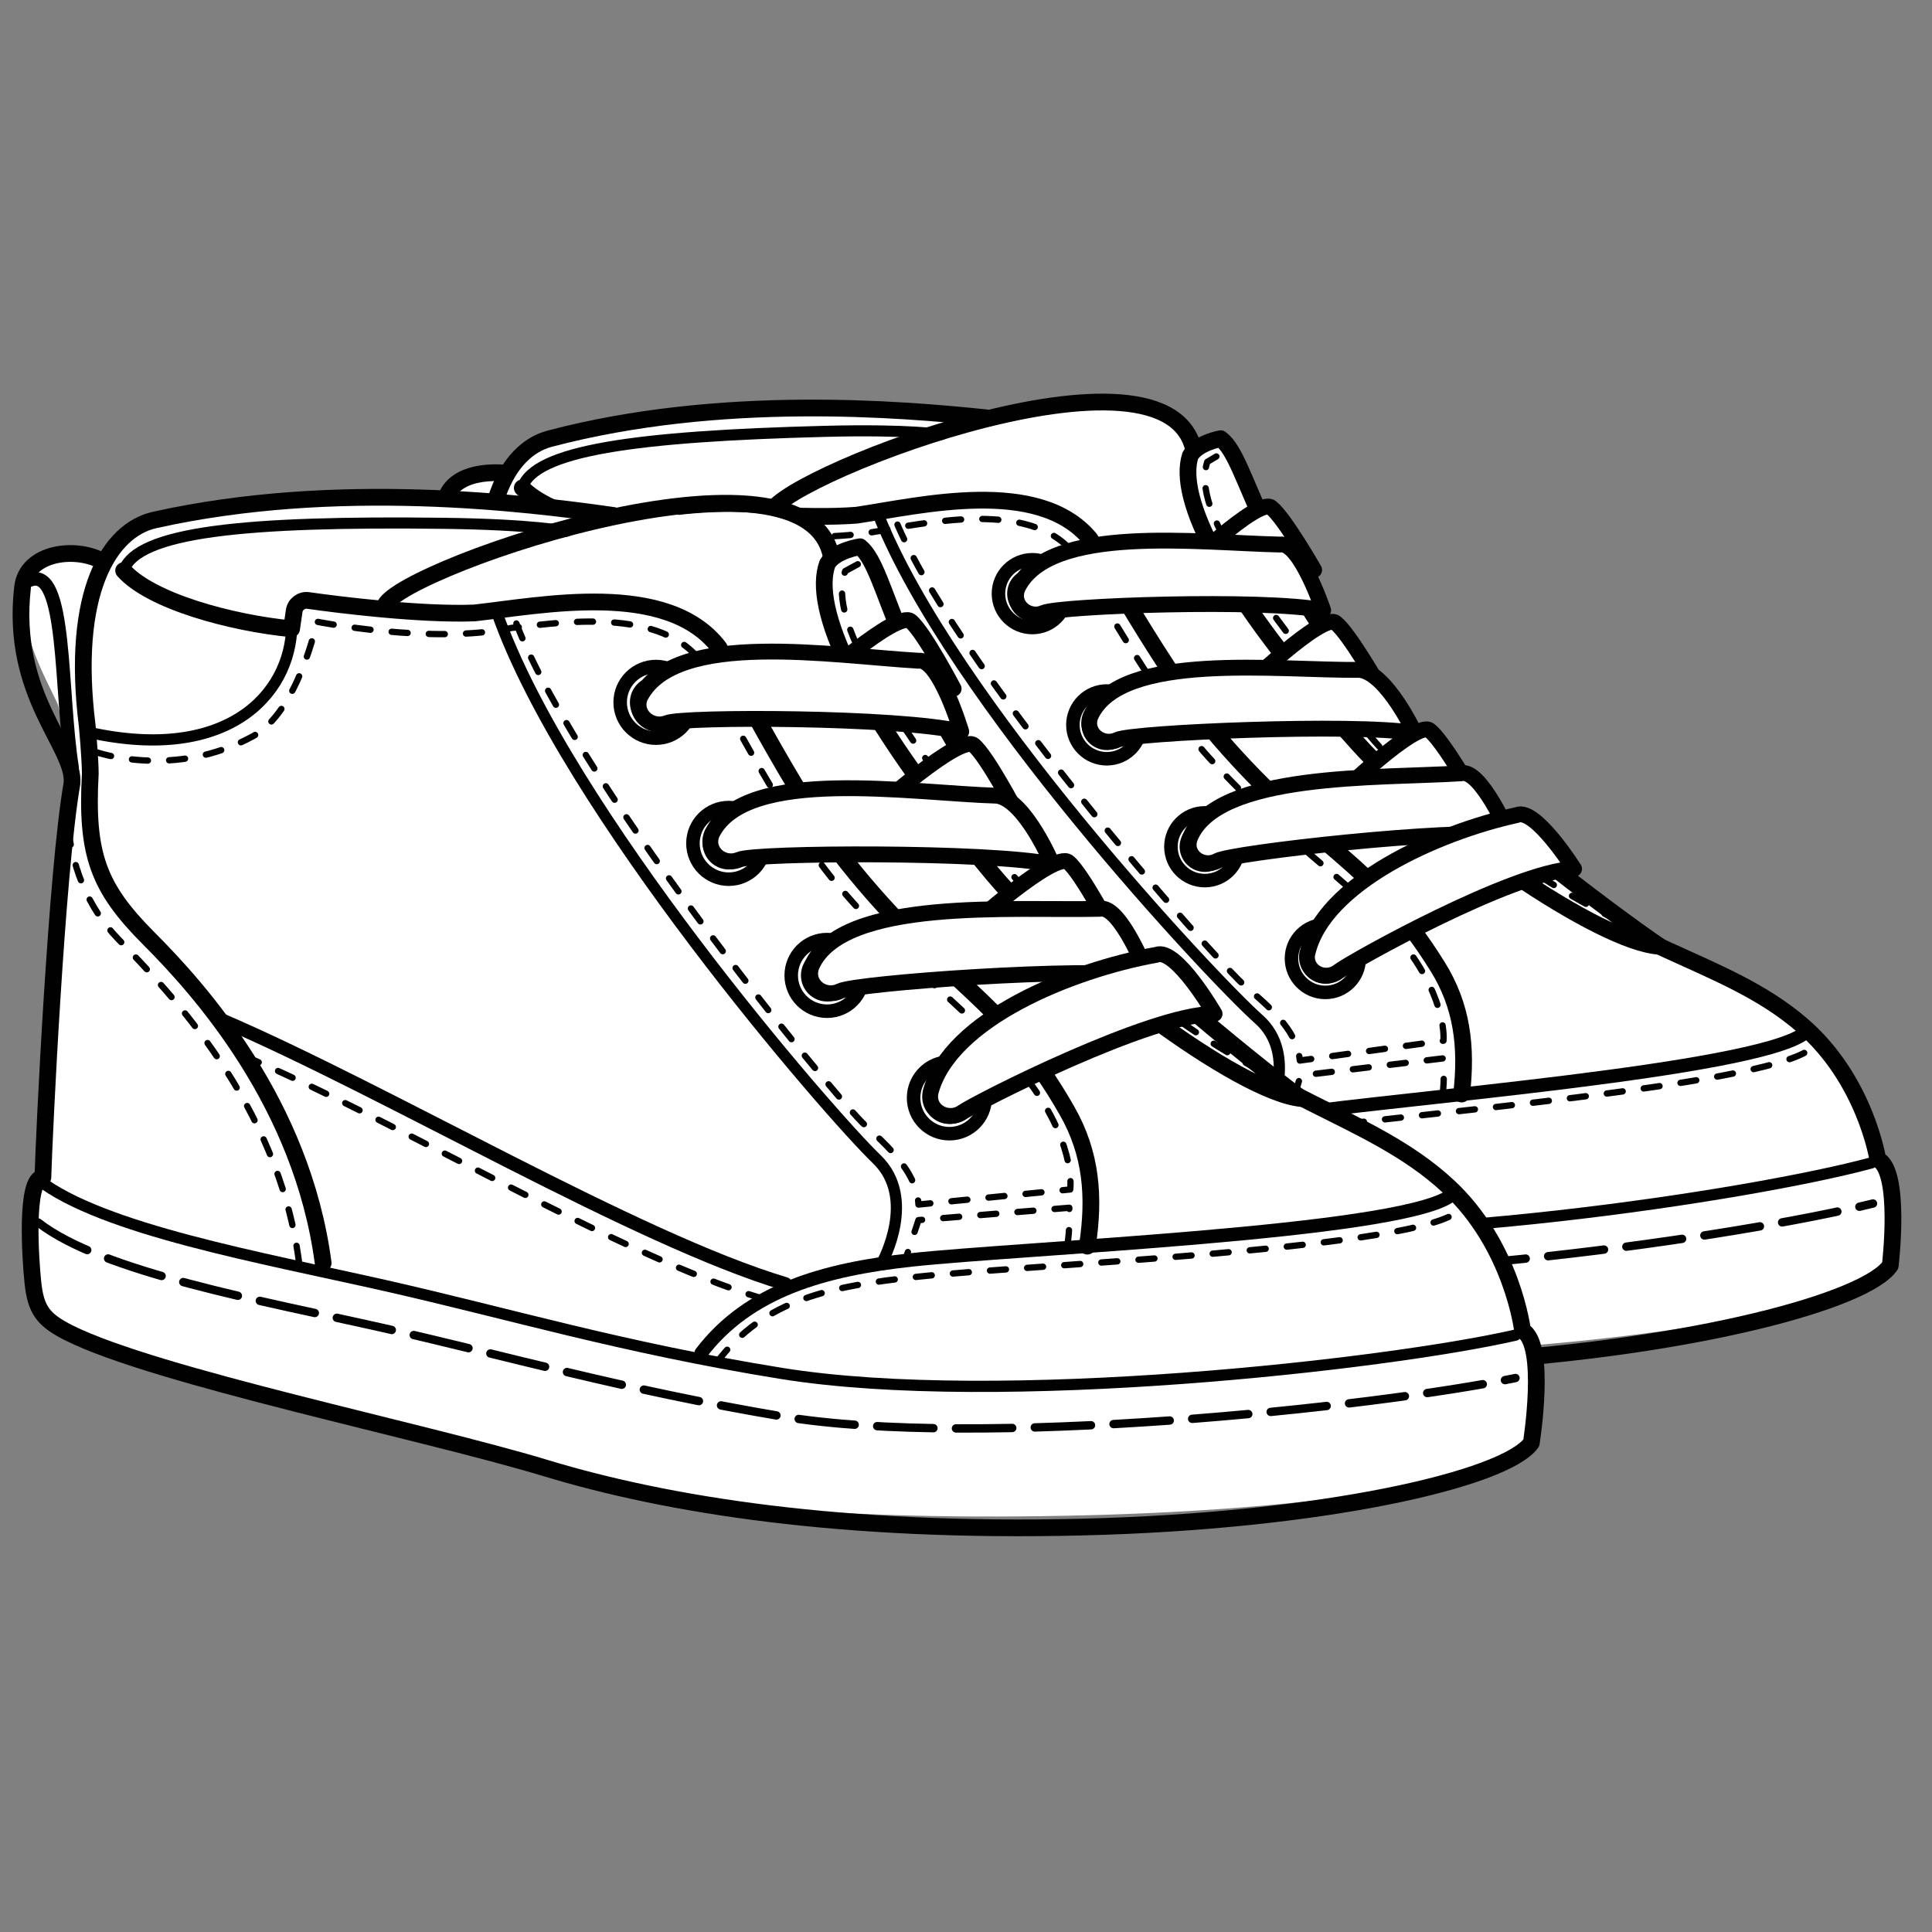 <?xml version="1.0" encoding="UTF-8"?><svg id="Chloé" xmlns="http://www.w3.org/2000/svg" viewBox="0 0 1500 1500"><rect x="0" y="0" width="1500" height="1500" fill="#808080" stroke="none"/><defs><style>.cls-1,.cls-2,.cls-3,.cls-4,.cls-5,.cls-6,.cls-7,.cls-8,.cls-9{stroke:#010101;stroke-linecap:round;stroke-linejoin:round;}.cls-1,.cls-3,.cls-4,.cls-5,.cls-8,.cls-9{fill:none;}.cls-1,.cls-7{stroke-width:13px;}.cls-10,.cls-2,.cls-6,.cls-7{fill:#fff;}.cls-2,.cls-3{stroke-width:10.5px;}.cls-4{stroke-dasharray:0 0 43.7 17.5;stroke-width:6.5px;}.cls-5{stroke-width:8.7px;}.cls-6{stroke-width:12.3px;}.cls-8{stroke-width:8.6px;}.cls-9{stroke-dasharray:0 0 12.4 16.5;stroke-width:4.9px;}</style></defs><path class="cls-10" d="m1457.8,899.6s-9.7-62.1-59-104.4c-32.3-27.8-70.5-42.3-111.7-61.5-14.6-9.9-43.7-31.3-76.2-56.6-5-4.1-50.7-41.5-50.8-40.8-8.9-7.4-17.6-14.9-26.1-22.3-4-4.1-37.4-35-41.5-39.5-3.7-4-7.2-7.8-10.2-11.4-2.5-3-4.8-5.8-7.2-8.7-5.1-7.4-26.8-34.4-33.6-44.1-13.8-19.5-25.2-37.5-34.5-53.9-5.6-9.9-27.2-54.7-30-59.6-13.3-29.9-19.6-49-29.4-56.4,0,0-18.1,3.2-23.6,13.4l2.2-6.7c-.4-32.5-74.9-35.3-140.2-20-67.7-7.3-228.6-21.1-359.2,13.4-12.5,3.4-24.1,12-32.8,26.8-21.1-2.1-49.3,2.1-49.4,26.2-.1,41.6,12,73.7,22.1,98.7,2.1,11.9-1.9,23.5,1.7,33.3l2.6-22.5c5.3,13.4,2.6,24.7,2.1,33.8-8.9,65.6-10.7,260.8-10.3,291.4-1.1.1-2.1.9-3,1.9h-.2.1c-8.9,10.2-3.5,60.7-1.4,75.7,2.9,20.6,8.7,27.6,27.9,36.4,65.9,29.9,264.1,62.4,355.2,86.3,91.2,23.8,221,30.8,398,19.7,176.8-11,309.5-38.7,327.8-66,.1-.1,9.1-73.5-9.6-82.6Z"/><path class="cls-1" d="m400.3,368.3c-21.2-3.6-53.5-1.1-55.5,25.5-6.1,80,29.9,116.3,28.7,143.4-8.9,65.6-10.7,260.8-10.3,291.4-13.3,1.4-6.8,61-4.5,77.5,2.9,20.6,8.7,27.6,27.9,36.4,65.9,29.9,264.1,62.4,355.2,86.3s220.2,39.5,397.4,28.3c176.8-11,310.1-47.3,328.4-74.6,0,0,8.8-73.5-9.7-82.4,0,0-9.7-62.1-59-104.4-60.6-52.1-141.8-57.7-225.1-134.3-34.6-31.9-68.7-57.2-68.7-57.2"/><path class="cls-7" d="m764.9,324.3c-65.1-6.7-205.3-18.7-338.1,16.3-33.1,8.7-60,55.5-43.9,153.4,0,0,3.1,24.2,3.6,35.3-.9,59.8,8.9,83.9,47.9,120.1,39,36.1,117.6,117.3,137.6,234"/><path class="cls-9" d="m389.9,513.1s58.4,18.4,115.7-16c32.5-19.5,43.8-86.2,43.8-86.2,0,0,85.5,13.8,143.5-.9,25.7-3.2,106.1-21.9,139.9,18.6,6.5,9.7,66.4,116.6,106,159.8,67.7,73.9,116.9,99.7,152.5,146.5,32.7,43.1,29.4,73.1,29.4,73.1l-111.5,15.4c-1.9-21-18.4-37.5-41.2-56.6-22.8-19.1-233.2-256.7-275.1-369.2"/><path class="cls-1" d="m405.5,378.8c21.1,21.9,80.8,35.6,125.4,38.1l1.4-13.2c.5-5,5-8.7,9.9-8.2,22.7,2.2,83.4,7.6,122.9,4.5,49.5-7.4,141.3-29.8,181.3,18.5,0,0,60.7,108.8,100.1,154.6,74.9,86.9,117.3,93.1,169.7,177.4,19,30.5,22.8,62.1,18.6,98.9"/><path class="cls-5" d="m359.8,830.1c48.4,34.8,167.1,51.1,258.6,68.2,91.5,17,176.7,39.1,294.6,53.5,161.4,19.7,447.1-23.8,539.9-48.9"/><path class="cls-4" d="m361.1,861.6c48.4,34.8,167.1,51.1,258.6,68.2,91.5,17,176.8,38.2,294.6,53.5,145.8,18.9,436.1-23.3,539.9-48.9"/><path class="cls-8" d="m405.5,378.8c8.8-29.1,88-40.1,234.8-43.9,66.5-1.7,90.3,2.5,90.3,2.5"/><path class="cls-1" d="m598.8,399.4c-6.5-23,302.4-146.7,327.5-52.1"/><path class="cls-2" d="m350,387.9c17.4-8.6,12,82.2,23,137.7"/><circle class="cls-3" cx="801.5" cy="460.9" r="26.3"/><circle class="cls-3" cx="801.5" cy="460.9" r="14.3"/><circle class="cls-3" cx="859.3" cy="562.8" r="26.3"/><circle class="cls-3" cx="859.3" cy="562.8" r="14.3"/><circle class="cls-3" cx="935.4" cy="657.4" r="26.3"/><circle class="cls-3" cx="935.4" cy="657.4" r="14.3"/><circle class="cls-3" cx="1029" cy="744.2" r="26.3"/><circle class="cls-3" cx="1029" cy="744.2" r="14.3"/><path class="cls-7" d="m947.7,340.6c22.2,16.6,26.8,93.7,134.8,222.5,44.9,53.6,171.9,148.5,206.1,171.6-46.7-2.6-176.4-93-234.3-157.2-107-118.9-140.5-190.9-130.2-223.6,5.5-10.1,23.6-13.3,23.6-13.3Z"/><path class="cls-9" d="m1257,714.9c-59.1-27.6-150.7-92.4-194.2-144.5-103.4-124-135.9-179.1-125.5-211.8l14-8.3"/><path class="cls-9" d="m1120,850c1.7-11.2.6-28.3.6-28.3l-110.9,13.4-8.8,30.3"/><path class="cls-5" d="m530.6,410.1c4,50.8-38.4,106.6-141.3,89.9"/><path class="cls-6" d="m965.8,534.4s61-58.8,71.1-50.9c10.3,7.9,33.4,48.5,33.4,48.5l-77.3,19.5-27.2-17.1Z"/><path class="cls-6" d="m915.8,444.9s61-58.8,71.1-50.9c10.2,7.9,33.4,48.5,33.4,48.5l-77.2,19.6-27.3-17.3Z"/><path class="cls-6" d="m1038.8,617.9s61-58.8,71.1-50.9c10.3,7.9,33.4,48.5,33.4,48.5l-77.3,19.6-27.2-17.3Z"/><path class="cls-6" d="m846.9,555.6c23.1-50.2,144.9-34.9,208.9-35.5,20.9,2.5,42.6,49,42.6,49-46.8-7.8-219-.4-230.9,5.3-11.9,5.6-26.2-5.5-20.6-18.9Z"/><path class="cls-6" d="m923.8,650.7c20.4-51.4,146.9-46.2,210.7-50.3,14.9-4,37.5,48,37.5,48-47.2-5.3-215,13.7-226.7,19.9-11.4,6.3-26.3-4-21.5-17.6Z"/><path class="cls-6" d="m1015.1,740.1c12.3-53.9,100.1-93.6,162.6-107.3,14.2-6.2,44.4,41.8,44.4,41.8-47.4,2-172.4,71.6-183,79.7-10.6,8.1-26.7,0-24.1-14.3Z"/><path class="cls-6" d="m790.2,456.3c24.5-49.5,139.7-34.9,203.7-33.5,15.3-2.7,33.4,51,33.4,51-46.6-9.2-205-3.4-217,2-12,5.3-25.9-6.2-20.1-19.5Z"/><path class="cls-3" d="m489.8,707.2c126,48.3,311.6,149.8,423.5,178.8"/><path class="cls-9" d="m508.1,733c119.7,45.9,282.3,136.7,388.7,164.1"/><path class="cls-3" d="m853.3,939.2c33.6-47.8,88.6-65.2,152.2-74.5,81.6-12,353.3-33.5,394.3-61.7"/><path class="cls-9" d="m865.2,945.4c33.6-47.8,81.4-59.1,145-68.4,81.6-12,353.3-33.5,394.3-61.7"/><path class="cls-5" d="m681.9,399.5c56.5,142.9,259.2,359.7,295.5,391.9,31,27.6,7.1,75.4,7.1,75.4"/><path class="cls-9" d="m554.2,883.1c-20-116.7-104-195.9-142.4-232.8-22.5-21.6-37.7-51.8-41.8-94"/><path class="cls-10" d="m1181.9,1033.3s-7.7-65.7-57.7-112.1c-32.9-30.5-72.4-47.4-115-69.2-14.9-11-44.8-34.6-78-62.6-5-4.6-51.6-45.7-51.8-45.1-9.1-8.2-18-16.4-26.4-24.6-4-4.5-37.9-38.4-42-43.2-3.7-4.3-7.2-8.4-10.3-12.4-2.5-3.2-4.8-6.3-7.2-9.4-5-8.1-26.8-37.2-33.6-47.8-13.8-21.1-25-40.5-34.1-58-5.5-10.7-26.4-58.7-29.2-63.8-12.8-32-18.7-52.4-28.7-60.5,0,0-19.2,2.7-25.3,13.2l2.6-7c1-34.3-77.3-40.1-146.6-26.7-70.9-10.4-239.5-31.4-378.4-.4-13.3,3-25.8,11.7-35.6,26.8-22.1-3.1-65.9.1-67,25.6-1.9,43.8,23.6,78.1,33.3,104.8,1.7,12.5-3,24.6.5,35.1l3.6-23.5c5.1,14.3,1.7,26.1.9,35.6-12,68.7-21.7,273.9-22.6,306-1.2.1-2.2.7-3.2,1.7h-.2.1c-9.8,10.4-6.1,63.7-4.5,79.6,2.2,21.7,8.1,29.4,27.9,39.4,68.2,34.1,275.2,76.2,370.2,105,95,28.8,231.2,41.3,417.9,36.7,186.3-4.5,327.1-28.2,347.4-56.2,0-.1,12.3-77.1-6.8-87.3Z"/><path class="cls-1" d="m81.7,436.9c-21.6-13.4-61.1-8.6-64.2,19.2-9.6,83.9,40.8,123.5,38.4,152-12,68.7-21.7,273.9-22.6,306-14,.9-9.6,63.8-7.8,81.3,2.2,21.7,8.1,29.4,27.9,39.4,68.2,34.1,275.2,76.2,370.2,105,95,28.8,230,50.4,416.8,45.8,186.3-4.5,328.1-37.2,348.5-65.3,0,0,12.3-77-6.8-87.2,0,0-7.7-65.7-57.7-112.1-61.7-57.2-146.9-66.4-231.3-150.5-35.1-34.9-69.9-62.9-69.9-62.9"/><path class="cls-7" d="m476.3,400.2c-68.2-9.7-215.2-27.9-356.2,3.5-35.1,7.8-65.3,56-52.4,159.7,0,0,2.4,25.7,2.4,37.2-3.4,62.9,6,88.5,45.6,128.2,39.6,39.6,118.9,128.2,135.2,251.8"/><path class="cls-9" d="m74.2,583.8s60.7,21.7,122.4-12.3c35-19.2,49.5-88.8,49.5-88.8,0,0,89.5,18,151.1,4.8,27.1-2.4,112.6-18.6,146.4,25.3,6.5,10.4,65.2,125.3,105,172.3,68.2,80.4,118.9,109.6,154.4,160.3,32.7,46.7,27.9,78.1,27.9,78.1l-117.8,11.7c-1.1-22.1-17.8-40.2-41.1-61.2-23.3-21-234.9-279.5-274.5-399.5"/><path class="cls-1" d="m96,443c21.2,23.8,83.6,40.7,130.4,45.2l2-13.8c.7-5.2,5.6-8.9,10.8-8.2,23.8,3.4,87.5,11.3,129.1,9.7,52.4-5.8,149.7-25.7,189.9,26.8,0,0,59.5,116.8,99.1,166.6,75.2,94.4,119.7,102.7,171.3,193.4,18.7,32.9,21.5,66.2,15.6,104.8"/><path class="cls-5" d="m29.7,915.9c49.5,38.6,173.7,60.6,269.3,82.2s184.2,48.3,307.6,68.2c169,27.3,471.1-7.1,570-29.7"/><path class="cls-4" d="m29.7,949.2c49.5,38.6,173.7,60.6,269.3,82.2s184.5,47.4,307.6,68.2c152.6,25.8,459.6-7,570-29.7"/><path class="cls-8" d="m96,443c10.4-30.2,94.2-38.6,248.7-36.7,70,.9,94.9,6.2,94.9,6.2"/><path class="cls-1" d="m298.5,472.4c-5.8-24.5,324-142.2,346.6-41.7"/><path class="cls-2" d="m23.3,450.3c28.7-11,23.3,86.9,32.7,145.6"/><circle class="cls-3" cx="509.3" cy="545.3" r="27.8"/><circle class="cls-3" cx="509.3" cy="545.3" r="15"/><circle class="cls-3" cx="565.8" cy="654.8" r="27.8"/><circle class="cls-3" cx="565.8" cy="654.8" r="15"/><circle class="cls-3" cx="642.1" cy="757.3" r="27.8"/><circle class="cls-3" cx="642.1" cy="757.3" r="15"/><circle class="cls-3" cx="737.1" cy="852.4" r="27.8"/><circle class="cls-3" cx="737.1" cy="852.4" r="15"/><path class="cls-7" d="m667.8,424.6c22.7,18.4,24.5,99.7,132.8,239.5,45.2,58.2,174.8,163.1,209.8,188.8-48.9-4.7-181.8-104.9-240.1-174.8-107.8-129.4-140.2-206.5-127.9-240.4,6.1-10.4,25.3-13.2,25.3-13.2Z"/><path class="cls-9" d="m978.1,831c-61-31.4-154.8-103.2-198.4-159.8-103.8-134.6-135.8-193.9-123.5-227.8l15.1-8.2"/><path class="cls-9" d="m828.5,967.4c2.4-11.7,1.7-29.7,1.7-29.7l-117.1,9.6-10.4,31.4"/><path class="cls-5" d="m226.5,480.9c2.1,53.6-44.6,110.6-152.3,88.8"/><path class="cls-6" d="m679,629.2s66.4-59.5,77-50.7c10.4,8.7,33.3,52.4,33.3,52.4l-82.2,17.5-28.1-19.2Z"/><path class="cls-6" d="m630.1,533s66.4-59.5,77-50.7c10.4,8.7,33.3,52.4,33.3,52.4l-82.2,17.5-28.1-19.2Z"/><path class="cls-6" d="m752.5,720.1s66.4-59.5,77-50.7c10.4,8.7,33.3,52.4,33.3,52.4l-82.2,17.5-28.1-19.2Z"/><path class="cls-6" d="m553.1,646.7c26.3-51.8,153.8-30.9,221.2-28.9,21.9,3.5,42.8,53.3,42.8,53.3-48.9-10.2-230.3-9.2-243.1-3.7s-27.3-6.7-21-20.6Z"/><path class="cls-6" d="m630.2,749.9c23.5-53.3,156.3-42.7,223.7-44.3,15.9-3.6,37.5,52.1,37.5,52.1-49.4-7.4-226.8,5.6-239.2,11.8-12.4,6.1-27.6-5.3-22-19.6Z"/><path class="cls-6" d="m722.6,847.6c15.1-56.1,109-94.4,175.3-106.3,15.1-6,45.1,45.8,45.1,45.8-50,.1-184.2,68.4-195.7,76.4-11.3,7.9-28.1-1-24.7-15.9Z"/><path class="cls-6" d="m497.6,540.1c27.8-51,148.4-31,215.6-27.1,16.1-2.2,33.1,55,33.1,55-48.7-11.5-215.5-11.8-228.3-6.7-13,5.1-27.2-7.6-20.5-21.2Z"/><path class="cls-3" d="m171.5,791.7c130.5,56,321.7,170.2,438.2,205.1"/><path class="cls-9" d="m189.5,819.8c124,53.1,291.5,155.2,402.2,188.3"/><path class="cls-3" d="m544.4,1050.5c37.2-48.9,96-64.9,163.1-72.3,86.3-9.3,372.9-21,417.3-48.9"/><path class="cls-9" d="m556.7,1057.5c37.2-48.9,88-58.8,155.3-66.2,86.3-9.3,372.9-21,417.3-48.9"/><path class="cls-5" d="m385.9,475.9c53.6,152.7,258,388.8,294.9,424.2,31.4,30.3,4.3,79.6,4.3,79.6"/><path class="cls-9" d="m232.1,979.5c-16.3-123.5-101.6-210.2-140.4-250.5-22.7-23.6-37.6-56-40.2-100.6"/></svg>